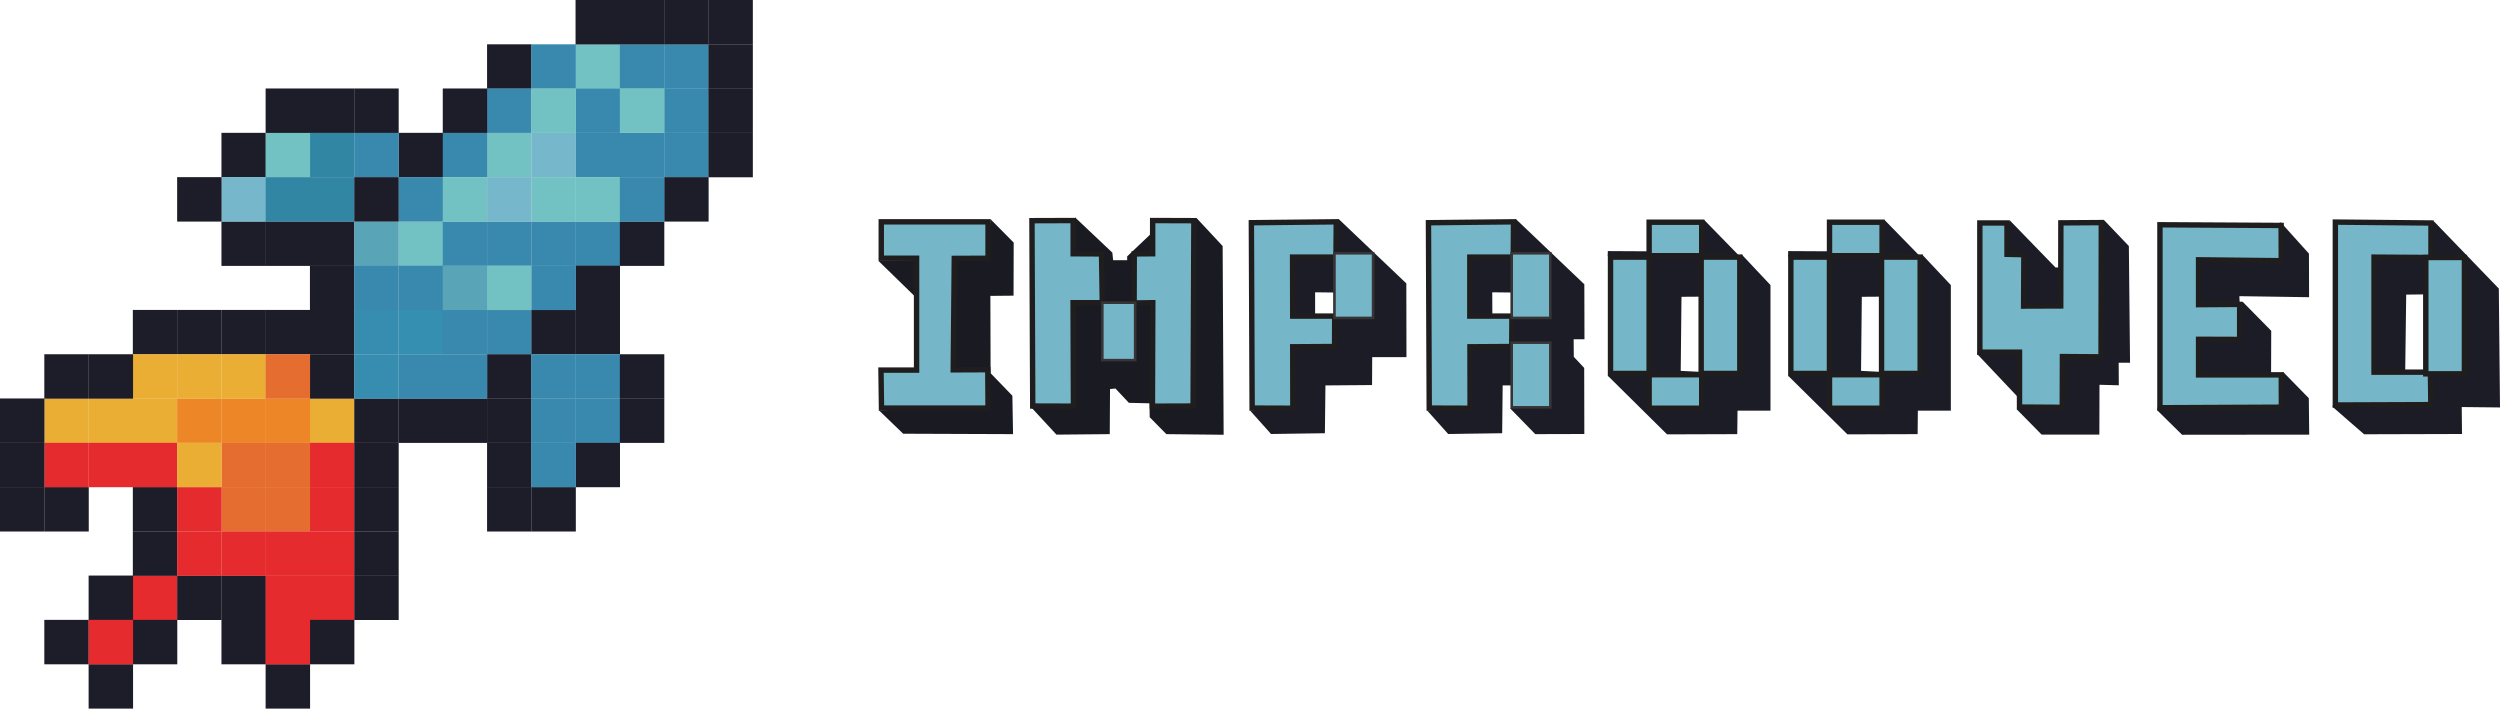 <?xml version="1.0" encoding="UTF-8"?>
<svg id="Layer_2" data-name="Layer 2" xmlns="http://www.w3.org/2000/svg" viewBox="0 0 550.12 155.93">
  <defs>
    <style>
      .cls-1 {
        fill: #e56d30;
      }

      .cls-1, .cls-2, .cls-3, .cls-4, .cls-5, .cls-6, .cls-7, .cls-8, .cls-9, .cls-10, .cls-11, .cls-12, .cls-13, .cls-14 {
        stroke-width: 0px;
      }

      .cls-15, .cls-16 {
        stroke: #1f1d1d;
        stroke-width: 1.19px;
      }

      .cls-15, .cls-16, .cls-17 {
        fill: #75b6c8;
        stroke-miterlimit: 10;
      }

      .cls-2 {
        fill: #1d1d29;
      }

      .cls-3 {
        fill: #59a4b7;
      }

      .cls-4 {
        fill: #378db0;
      }

      .cls-5 {
        fill: #3186a3;
      }

      .cls-6 {
        fill: #ed8627;
      }

      .cls-16, .cls-7, .cls-13 {
        fill-rule: evenodd;
      }

      .cls-7 {
        fill: #1a1a22;
      }

      .cls-8 {
        fill: #76b7cb;
      }

      .cls-17 {
        stroke: #373435;
        stroke-width: .57px;
      }

      .cls-9 {
        fill: #3989ae;
      }

      .cls-10 {
        fill: #e52b2e;
      }

      .cls-11 {
        fill: #358fb1;
      }

      .cls-12 {
        fill: #72c2c3;
      }

      .cls-13 {
        fill: #1c1c26;
      }

      .cls-14 {
        fill: #eaae34;
      }
    </style>
  </defs>
  <g id="Layer_1-2" data-name="Layer 1">
    <g>
      <rect class="cls-2" x="97.46" y="87.68" width="9.78" height="9.78"/>
      <rect class="cls-2" x="48.73" y="29.23" width="9.78" height="9.78"/>
      <rect class="cls-5" x="68.2" y="29.23" width="9.78" height="9.78"/>
      <rect class="cls-12" x="58.45" y="29.23" width="9.78" height="9.78"/>
      <rect class="cls-2" x="68.2" y="19.47" width="9.78" height="9.78"/>
      <rect class="cls-2" x="58.45" y="19.47" width="9.78" height="9.78"/>
      <rect class="cls-2" x="29.23" y="68.2" width="9.78" height="9.78"/>
      <rect class="cls-2" x="48.73" y="48.73" width="9.78" height="9.78"/>
      <rect class="cls-8" x="48.73" y="38.98" width="9.78" height="9.78"/>
      <rect class="cls-2" x="38.98" y="38.98" width="9.78" height="9.78"/>
      <rect class="cls-2" x="48.73" y="68.2" width="9.78" height="9.78"/>
      <rect class="cls-2" x="38.98" y="68.2" width="9.78" height="9.78"/>
      <rect class="cls-2" x="68.2" y="48.73" width="9.78" height="9.78"/>
      <rect class="cls-2" x="58.45" y="48.73" width="9.78" height="9.78"/>
      <rect class="cls-5" x="68.2" y="38.98" width="9.78" height="9.78"/>
      <rect class="cls-5" x="58.45" y="38.98" width="9.78" height="9.78"/>
      <rect class="cls-2" x="68.2" y="68.2" width="9.78" height="9.78"/>
      <rect class="cls-2" x="58.45" y="68.2" width="9.78" height="9.78"/>
      <rect class="cls-2" x="68.2" y="58.45" width="9.78" height="9.78"/>
      <rect class="cls-2" x="87.7" y="29.23" width="9.78" height="9.78"/>
      <rect class="cls-9" x="77.95" y="29.23" width="9.78" height="9.78"/>
      <rect class="cls-2" x="77.95" y="19.47" width="9.78" height="9.78"/>
      <rect class="cls-2" x="107.18" y="9.75" width="9.78" height="9.78"/>
      <rect class="cls-12" x="107.18" y="29.23" width="9.78" height="9.78"/>
      <rect class="cls-9" x="97.43" y="29.23" width="9.78" height="9.78"/>
      <rect class="cls-9" x="107.18" y="19.47" width="9.78" height="9.78"/>
      <rect class="cls-2" x="97.43" y="19.47" width="9.78" height="9.78"/>
      <rect class="cls-12" x="126.65" y="9.75" width="9.78" height="9.78"/>
      <rect class="cls-9" x="116.93" y="9.75" width="9.78" height="9.78"/>
      <rect class="cls-2" x="126.65" width="9.78" height="9.78"/>
      <rect class="cls-9" x="126.65" y="29.23" width="9.78" height="9.78"/>
      <rect class="cls-8" x="116.93" y="29.23" width="9.78" height="9.78"/>
      <rect class="cls-9" x="126.65" y="19.47" width="9.78" height="9.78"/>
      <rect class="cls-12" x="116.93" y="19.47" width="9.78" height="9.78"/>
      <rect class="cls-9" x="146.15" y="9.75" width="9.78" height="9.78"/>
      <rect class="cls-9" x="136.4" y="9.75" width="9.78" height="9.78"/>
      <rect class="cls-2" x="146.15" width="9.78" height="9.78"/>
      <rect class="cls-2" x="136.4" width="9.78" height="9.78"/>
      <rect class="cls-9" x="146.15" y="29.23" width="9.78" height="9.78"/>
      <rect class="cls-9" x="136.4" y="29.23" width="9.78" height="9.78"/>
      <rect class="cls-9" x="146.15" y="19.47" width="9.78" height="9.78"/>
      <rect class="cls-12" x="136.4" y="19.47" width="9.78" height="9.78"/>
      <rect class="cls-12" x="87.7" y="48.73" width="9.78" height="9.78"/>
      <rect class="cls-3" x="77.95" y="48.73" width="9.78" height="9.78"/>
      <rect class="cls-9" x="87.7" y="38.98" width="9.78" height="9.78"/>
      <rect class="cls-2" x="77.95" y="38.98" width="9.78" height="9.78"/>
      <rect class="cls-11" x="87.7" y="68.2" width="9.78" height="9.78"/>
      <rect class="cls-4" x="77.95" y="68.2" width="9.78" height="9.78"/>
      <rect class="cls-9" x="87.7" y="58.45" width="9.78" height="9.78"/>
      <rect class="cls-9" x="77.95" y="58.45" width="9.78" height="9.78"/>
      <rect class="cls-9" x="107.18" y="48.73" width="9.78" height="9.78"/>
      <rect class="cls-9" x="97.43" y="48.73" width="9.78" height="9.78"/>
      <rect class="cls-8" x="107.18" y="38.98" width="9.78" height="9.78"/>
      <rect class="cls-12" x="97.43" y="38.98" width="9.78" height="9.78"/>
      <rect class="cls-9" x="107.18" y="68.2" width="9.78" height="9.78"/>
      <rect class="cls-9" x="97.43" y="68.2" width="9.78" height="9.78"/>
      <rect class="cls-12" x="107.18" y="58.45" width="9.78" height="9.78"/>
      <rect class="cls-3" x="97.43" y="58.45" width="9.78" height="9.78"/>
      <rect class="cls-9" x="126.65" y="48.73" width="9.78" height="9.78"/>
      <rect class="cls-9" x="116.93" y="48.73" width="9.78" height="9.78"/>
      <rect class="cls-12" x="126.65" y="38.98" width="9.78" height="9.78"/>
      <rect class="cls-12" x="116.93" y="38.98" width="9.78" height="9.78"/>
      <rect class="cls-2" x="126.65" y="68.2" width="9.78" height="9.78"/>
      <rect class="cls-2" x="116.93" y="68.2" width="9.78" height="9.78"/>
      <rect class="cls-2" x="126.65" y="58.45" width="9.78" height="9.78"/>
      <rect class="cls-9" x="116.93" y="58.45" width="9.78" height="9.78"/>
      <rect class="cls-2" x="136.4" y="48.73" width="9.78" height="9.78"/>
      <rect class="cls-2" x="146.15" y="38.98" width="9.78" height="9.78"/>
      <rect class="cls-9" x="136.4" y="38.98" width="9.78" height="9.78"/>
      <rect class="cls-14" x="9.75" y="87.68" width="9.78" height="9.78"/>
      <rect class="cls-2" y="87.68" width="9.78" height="9.78"/>
      <rect class="cls-2" x="9.75" y="77.95" width="9.78" height="9.78"/>
      <rect class="cls-2" x="9.75" y="107.18" width="9.78" height="9.78"/>
      <rect class="cls-2" y="107.18" width="9.78" height="9.78"/>
      <rect class="cls-10" x="9.75" y="97.43" width="9.78" height="9.78"/>
      <rect class="cls-2" y="97.43" width="9.78" height="9.78"/>
      <rect class="cls-14" x="29.23" y="87.68" width="9.78" height="9.78"/>
      <rect class="cls-14" x="19.5" y="87.68" width="9.78" height="9.78"/>
      <rect class="cls-14" x="29.23" y="77.95" width="9.78" height="9.78"/>
      <rect class="cls-2" x="19.5" y="77.95" width="9.78" height="9.78"/>
      <rect class="cls-2" x="29.23" y="107.18" width="9.78" height="9.78"/>
      <rect class="cls-10" x="29.23" y="97.43" width="9.78" height="9.78"/>
      <rect class="cls-10" x="19.5" y="97.43" width="9.78" height="9.78"/>
      <rect class="cls-6" x="48.73" y="87.68" width="9.78" height="9.78"/>
      <rect class="cls-6" x="38.98" y="87.68" width="9.78" height="9.78"/>
      <rect class="cls-14" x="48.73" y="77.95" width="9.78" height="9.78"/>
      <rect class="cls-14" x="38.98" y="77.95" width="9.78" height="9.78"/>
      <rect class="cls-1" x="48.73" y="107.18" width="9.78" height="9.78"/>
      <rect class="cls-10" x="38.98" y="107.18" width="9.78" height="9.78"/>
      <rect class="cls-1" x="48.73" y="97.43" width="9.78" height="9.78"/>
      <rect class="cls-14" x="38.98" y="97.43" width="9.78" height="9.78"/>
      <rect class="cls-14" x="68.2" y="87.68" width="9.78" height="9.78"/>
      <rect class="cls-6" x="58.45" y="87.68" width="9.78" height="9.78"/>
      <rect class="cls-2" x="68.2" y="77.95" width="9.78" height="9.78"/>
      <rect class="cls-1" x="58.45" y="77.95" width="9.78" height="9.78"/>
      <rect class="cls-10" x="68.2" y="107.18" width="9.78" height="9.78"/>
      <rect class="cls-1" x="58.45" y="107.18" width="9.78" height="9.78"/>
      <rect class="cls-10" x="68.2" y="97.43" width="9.78" height="9.78"/>
      <rect class="cls-1" x="58.45" y="97.43" width="9.78" height="9.78"/>
      <rect class="cls-2" x="9.75" y="136.4" width="9.78" height="9.78"/>
      <rect class="cls-10" x="29.23" y="126.65" width="9.78" height="9.78"/>
      <rect class="cls-2" x="19.5" y="126.65" width="9.78" height="9.78"/>
      <rect class="cls-2" x="29.23" y="116.93" width="9.78" height="9.78"/>
      <rect class="cls-2" x="19.5" y="146.15" width="9.78" height="9.78"/>
      <rect class="cls-2" x="29.23" y="136.4" width="9.78" height="9.78"/>
      <rect class="cls-10" x="19.5" y="136.4" width="9.78" height="9.78"/>
      <rect class="cls-2" x="48.73" y="126.65" width="9.78" height="9.78"/>
      <rect class="cls-2" x="38.98" y="126.65" width="9.78" height="9.78"/>
      <rect class="cls-10" x="48.73" y="116.93" width="9.78" height="9.78"/>
      <rect class="cls-10" x="38.98" y="116.93" width="9.78" height="9.78"/>
      <rect class="cls-2" x="48.73" y="136.4" width="9.78" height="9.78"/>
      <rect class="cls-10" x="68.2" y="126.65" width="9.78" height="9.78"/>
      <rect class="cls-10" x="58.45" y="126.65" width="9.78" height="9.78"/>
      <rect class="cls-10" x="68.2" y="116.93" width="9.78" height="9.78"/>
      <rect class="cls-10" x="58.45" y="116.93" width="9.78" height="9.78"/>
      <rect class="cls-2" x="58.45" y="146.15" width="9.78" height="9.78"/>
      <rect class="cls-2" x="68.2" y="136.4" width="9.78" height="9.78"/>
      <rect class="cls-10" x="58.45" y="136.4" width="9.78" height="9.78"/>
      <rect class="cls-2" x="87.7" y="87.68" width="9.78" height="9.78"/>
      <rect class="cls-2" x="77.95" y="87.68" width="9.78" height="9.78"/>
      <rect class="cls-9" x="87.7" y="77.95" width="9.78" height="9.78"/>
      <rect class="cls-4" x="77.95" y="77.95" width="9.78" height="9.78"/>
      <rect class="cls-2" x="77.95" y="107.18" width="9.78" height="9.78"/>
      <rect class="cls-2" x="77.95" y="97.43" width="9.78" height="9.78"/>
      <rect class="cls-2" x="107.18" y="87.68" width="9.78" height="9.78"/>
      <rect class="cls-2" x="107.18" y="77.95" width="9.78" height="9.78"/>
      <rect class="cls-9" x="97.43" y="77.95" width="9.78" height="9.78"/>
      <rect class="cls-2" x="107.18" y="107.18" width="9.78" height="9.78"/>
      <rect class="cls-2" x="107.18" y="97.43" width="9.78" height="9.78"/>
      <rect class="cls-9" x="126.65" y="87.68" width="9.78" height="9.78"/>
      <rect class="cls-9" x="116.93" y="87.68" width="9.78" height="9.78"/>
      <rect class="cls-9" x="126.65" y="77.95" width="9.78" height="9.78"/>
      <rect class="cls-9" x="116.93" y="77.95" width="9.78" height="9.78"/>
      <rect class="cls-2" x="116.93" y="107.18" width="9.78" height="9.78"/>
      <rect class="cls-2" x="126.65" y="97.43" width="9.78" height="9.78"/>
      <rect class="cls-9" x="116.93" y="97.43" width="9.78" height="9.78"/>
      <rect class="cls-2" x="136.4" y="87.68" width="9.78" height="9.78"/>
      <rect class="cls-2" x="136.4" y="77.95" width="9.78" height="9.78"/>
      <rect class="cls-2" x="77.95" y="126.65" width="9.78" height="9.78"/>
      <rect class="cls-2" x="77.95" y="116.93" width="9.78" height="9.78"/>
      <rect class="cls-2" x="155.88" y="9.75" width="9.78" height="9.78"/>
      <rect class="cls-2" x="155.88" width="9.78" height="9.78"/>
      <rect class="cls-2" x="155.88" y="29.23" width="9.78" height="9.78"/>
      <rect class="cls-2" x="155.88" y="19.47" width="9.78" height="9.78"/>
    </g>
    <polygon class="cls-7" points="193.32 57.43 217.13 56.89 217.98 48.25 223.06 53.38 223.03 65.06 217.93 65.11 217.98 82.12 222.77 87.08 222.92 95.53 198.74 95.44 193.46 90.34 209.31 89.52 209.31 64.91 201.12 65.03 193.32 57.43"/>
    <polygon class="cls-16" points="193.92 48.81 217.42 48.81 217.42 56.83 209.99 56.86 209.76 81.38 217.36 81.35 217.42 89.8 193.97 89.8 193.86 81.44 201.69 81.44 201.69 56.83 193.92 56.83 193.92 48.81"/>
    <polygon class="cls-7" points="236.58 47.85 244.77 55.59 244.94 57.26 248.03 57.26 248.03 56.41 253.08 51.62 263.31 47.99 269.04 54.14 269.26 95.67 256.65 95.53 252.99 91.81 252.94 88.75 248.4 88.64 245.45 85.49 244.26 85.61 244.2 95.53 232.47 95.64 226.6 89.29 236.21 89.38 236.13 66.61 236.58 47.85"/>
    <polygon class="cls-16" points="227.08 48.56 236.15 48.53 236.15 55.84 242.39 55.87 242.56 66.61 236.13 66.61 236.21 89.38 227.25 89.35 227.08 48.56"/>
    <polygon class="cls-16" points="262.71 48.56 253.64 48.53 253.64 55.84 249.59 55.87 249.56 66.67 253.67 66.61 253.59 89.38 262.54 89.35 262.71 48.56"/>
    <rect class="cls-17" x="242.56" y="66.61" width="7.23" height="12.64"/>
    <polygon class="cls-13" points="293.84 69.17 295.77 58.39 293.36 54.45 294.63 48.25 309.46 62.36 309.49 78.58 301.95 78.58 301.92 84.73 291.66 84.81 291.54 95.33 279.69 95.5 275.1 90.37 284.63 89.18 284.4 72.88 284.43 56.58 293.98 56.58 293.64 64.37 289.39 64.32 289.39 69.17 293.84 69.17"/>
    <polygon class="cls-16" points="275.36 49.01 294.04 48.81 293.98 56.58 284.43 56.58 284.46 69.56 288.14 69.56 288.57 69.56 289.39 69.56 293.7 69.56 293.67 76.25 284.46 76.31 284.49 89.83 275.53 89.8 275.36 49.01"/>
    <rect class="cls-17" x="293.64" y="55.73" width="8.5" height="14.23"/>
    <polygon class="cls-13" points="332.82 69.17 334.77 58.39 332.33 54.45 333.61 48.25 348.63 62.56 348.66 74.66 346.28 74.66 346.31 78.52 348.6 80.96 348.63 95.5 337.83 95.53 332.33 89.89 338.71 84.76 330.66 84.81 330.55 95.33 318.67 95.5 314.08 90.37 323.6 89.18 323.4 72.88 323.43 56.58 332.99 56.58 332.65 64.37 328.37 64.32 328.39 69.17 332.82 69.17"/>
    <polygon class="cls-16" points="314.33 49.01 333.04 48.81 332.99 56.58 323.43 56.58 323.43 69.56 327.15 69.56 327.54 69.56 328.39 69.56 332.7 69.56 332.65 76.25 323.46 76.31 323.49 89.83 314.5 89.8 314.33 49.01"/>
    <rect class="cls-17" x="332.65" y="55.73" width="8.5" height="14.23"/>
    <rect class="cls-17" x="332.65" y="75.4" width="8.5" height="14.23"/>
    <polygon class="cls-13" points="374.43 81.84 374.34 57.69 374.46 56.27 373.61 51.7 375 48.39 382.79 56.38 383.3 56.04 389.59 62.73 389.59 90.37 382.34 90.37 382.28 95.53 366.83 95.58 353.85 82.74 362.49 82.18 353.79 56.27 353.79 55.25 362.89 55.3 364.68 53.83 374.57 54.2 374.26 65.28 370.01 65.31 369.84 81.61 374.43 81.84"/>
    <rect class="cls-15" x="362.89" y="82.46" width="11.57" height="7.37"/>
    <rect class="cls-15" x="362.89" y="48.9" width="11.57" height="7.37"/>
    <rect class="cls-15" x="374.34" y="56.58" width="8.5" height="25.6"/>
    <rect class="cls-15" x="354.39" y="56.58" width="8.5" height="25.6"/>
    <polygon class="cls-13" points="414.11 81.84 414.03 57.69 414.14 56.27 413.29 51.7 414.68 48.39 422.48 56.38 422.99 56.04 429.28 62.73 429.28 90.37 422.02 90.37 421.97 95.53 406.52 95.58 393.53 82.74 402.18 82.18 393.48 56.27 393.48 55.25 402.58 55.3 404.36 53.83 414.26 54.2 413.94 65.28 409.69 65.31 409.52 81.61 414.11 81.84"/>
    <rect class="cls-15" x="402.58" y="82.46" width="11.57" height="7.37"/>
    <rect class="cls-15" x="402.58" y="48.9" width="11.57" height="7.37"/>
    <rect class="cls-15" x="414.03" y="56.58" width="8.5" height="25.6"/>
    <rect class="cls-15" x="394.07" y="56.58" width="8.5" height="25.6"/>
    <polygon class="cls-13" points="442.23 48.47 452.3 58.85 453.46 58.85 462.98 48.42 468.45 54.14 468.71 79.82 466.21 79.82 466.24 84.78 461.99 84.67 461.96 95.64 449.26 95.64 443.85 90.14 444.39 87.76 435.09 77.92 442.23 48.47"/>
    <polygon class="cls-16" points="435.66 49.07 441.64 49.07 441.64 55.96 445.35 56.04 445.29 67.35 453.46 67.32 453.49 49.04 462.39 48.98 462.33 78.52 453.83 78.46 453.8 89.63 444.39 89.57 444.39 77.5 435.66 77.5 435.66 49.07"/>
    <polygon class="cls-13" points="481.41 55.67 501.9 48.95 508.08 55.81 508.11 65.4 492.77 65.17 492.83 66.61 493.51 66.42 499.78 72.79 499.75 82.01 502.53 81.98 508.05 87.62 508.14 95.64 480.16 95.67 474.69 90.28 481.41 55.67"/>
    <polygon class="cls-16" points="475.29 49.46 501.96 49.61 501.99 57.37 483.79 57.17 483.79 67.04 492.83 66.98 492.83 74.69 483.79 74.66 483.79 82.49 501.99 82.49 502.02 89.6 475.29 89.72 475.29 49.46"/>
    <polygon class="cls-13" points="520.78 55.36 534.27 55.59 534.39 64.77 529.48 64.83 529.26 81.86 533.93 81.72 540.34 74.64 534.3 57.69 535.44 48.56 549.86 63.5 550.12 89.66 541.7 89.57 541.76 95.5 520.21 95.56 513.27 89.52 520.78 55.36"/>
    <polygon class="cls-16" points="513.89 48.87 534.93 49.07 534.93 56.66 522.4 56.58 522.4 81.89 534.81 81.89 534.9 89.04 513.89 89.12 513.89 48.87"/>
    <rect class="cls-15" x="533.79" y="56.66" width="8.5" height="25.6"/>
  </g>
</svg>
